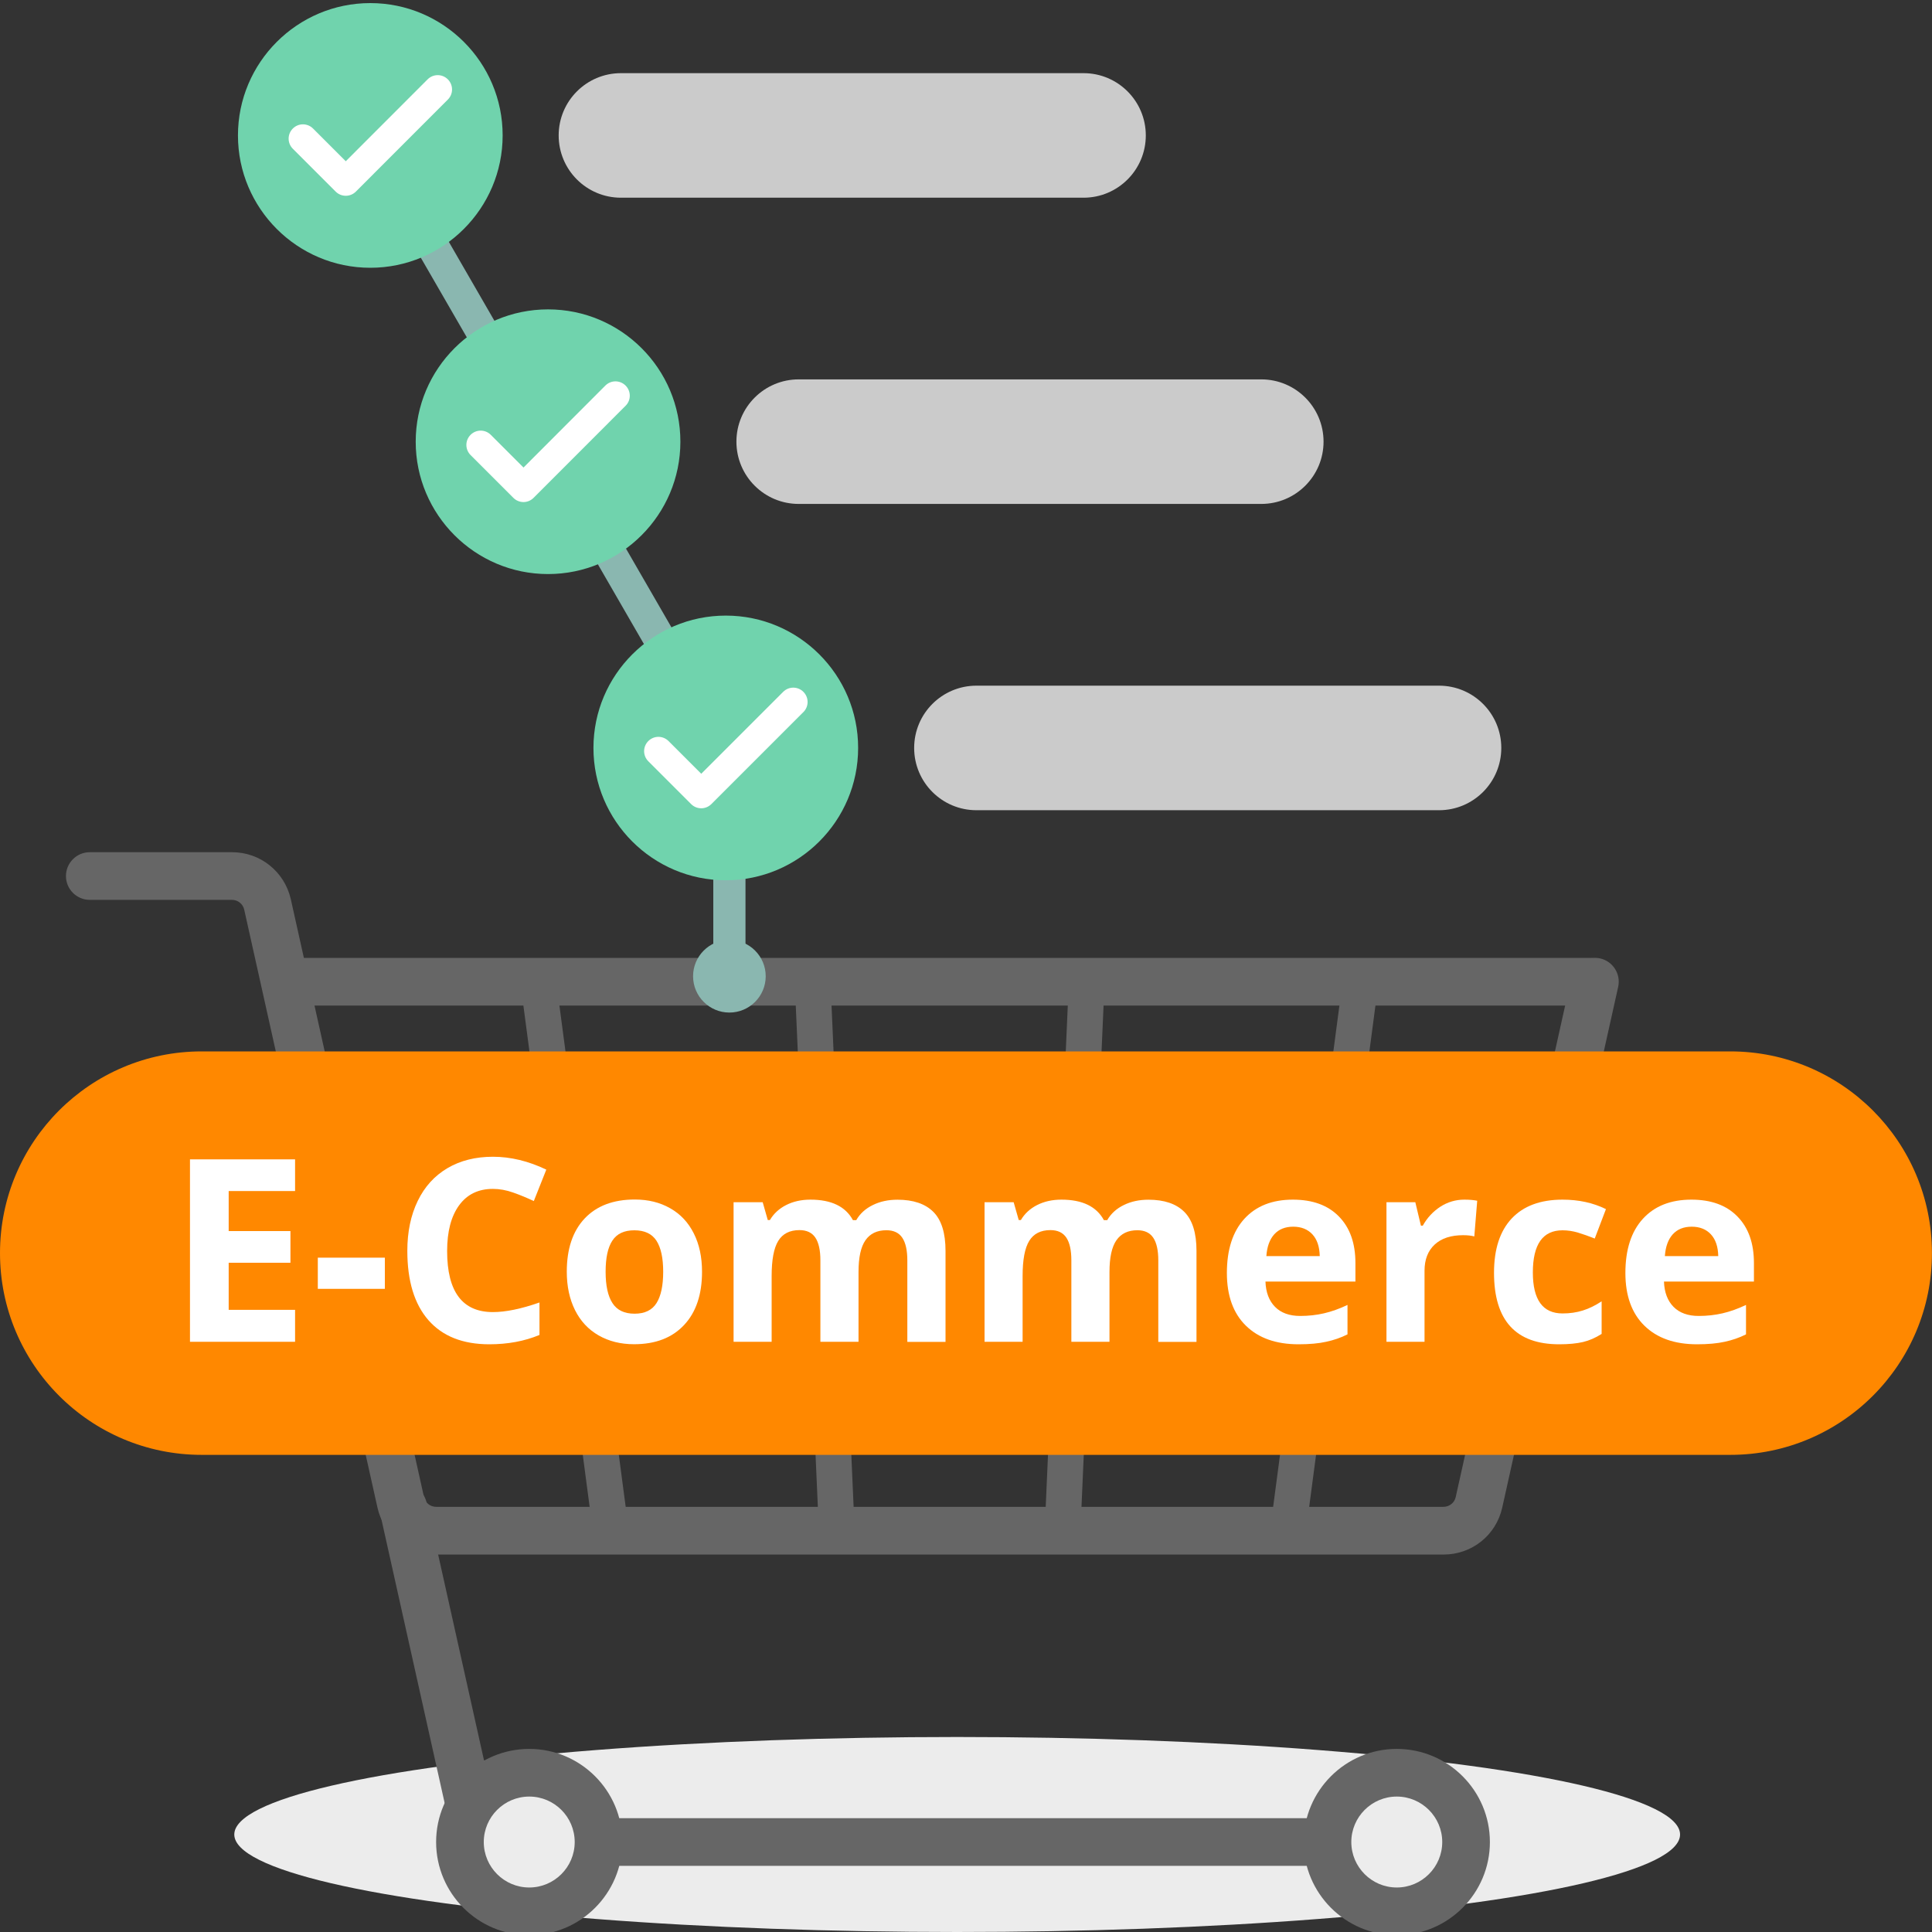 <?xml version="1.0" encoding="utf-8"?>
<!-- Generator: Adobe Illustrator 27.9.1, SVG Export Plug-In . SVG Version: 6.00 Build 0)  -->
<svg version="1.1" id="Layer_1" xmlns="http://www.w3.org/2000/svg" xmlns:xlink="http://www.w3.org/1999/xlink" x="0px" y="0px"
	 viewBox="0 0 300 300" style="enable-background:new 0 0 300 300;" xml:space="preserve">
<rect x="0" y="0" width="300" height="300" fill="#333333" stroke="none"/>
<style type="text/css">
	.st0{fill:#EEEEEE;}
	.st1{fill:#FFFFFF;}
	.st2{fill:#ECECEC;}
	.st3{fill:#777777;}
	.st4{fill:#E6E6E6;}
	.st5{fill:#DDDDDD;}
	.st6{fill:#CBCBCB;}
	.st7{fill:#C68966;}
	.st8{fill:#6B88D5;}
	.st9{fill:#253255;}
	.st10{fill:#BBBBBB;}
	.st11{fill:#171717;}
	.st12{fill:#FF8800;}
	.st13{fill:#303351;}
	.st14{fill:#CCCCCC;}
	.st15{fill:#93613C;}
	.st16{fill:#23486A;}
	.st17{fill:#333333;}
	.st18{fill:#DCDCDC;}
	.st19{fill:#8AB7B0;}
	.st20{fill:#293A56;}
	.st21{fill:#006369;}
	.st22{opacity:0.1;enable-background:new    ;}
	.st23{opacity:0.8;enable-background:new    ;}
	.st24{opacity:0.5;enable-background:new    ;}
	.st25{fill-rule:evenodd;clip-rule:evenodd;fill:#FF9900;}
	.st26{fill-rule:evenodd;clip-rule:evenodd;}
	.st27{fill:#70D3AD;}
	.st28{fill:#D89E9D;}
	.st29{fill:#E5F1F8;}
	.st30{clip-path:url(#SVGID_00000152257703837852423860000011747433684615187604_);}
	.st31{fill:#666666;}
	.st32{fill:#F7C4A7;}
	.st33{fill:#813B0C;}
	.st34{fill:#E1DCD2;}
	.st35{fill:#6A6F7D;}
	.st36{fill:#555555;}
	.st37{fill:#CACACA;}
	.st38{fill-rule:evenodd;clip-rule:evenodd;fill:#FFFFFF;}
	.st39{fill:#979797;}
	.st40{fill:none;stroke:#666666;stroke-width:4.637;stroke-miterlimit:10;}
</style>
<g>
	<g>
		<ellipse class="st2" cx="148.63" cy="284.86" rx="112.25" ry="15.14"/>
	</g>
</g>
<g>
	<g>
		<g>
			<g>
				<g>
					<path class="st31" d="M224.15,241.39H67.72c-4.4,0-8.15-3-9.11-7.3l-20.69-92.85c-0.2-0.88-0.99-1.51-1.9-1.51H13.94
						c-2.04,0-3.7-1.66-3.7-3.7c0-2.04,1.66-3.7,3.7-3.7h22.09c4.38,0,8.13,2.99,9.12,7.27l20.69,92.87
						c0.2,0.89,0.97,1.51,1.88,1.51h156.42c0.91,0,1.71-0.63,1.9-1.51l18-80.84c0.44-1.99,2.43-3.24,4.42-2.81
						c1.99,0.44,3.25,2.42,2.81,4.42l-18,80.84C232.32,238.39,228.56,241.39,224.15,241.39z"/>
				</g>
			</g>
			<g>
				<g>
					<path class="st31" d="M82.18,300.49c-7.98,0-14.46-6.49-14.46-14.46s6.49-14.46,14.46-14.46s14.46,6.49,14.46,14.46
						S90.16,300.49,82.18,300.49z M82.18,278.97c-3.89,0-7.06,3.17-7.06,7.06s3.17,7.06,7.06,7.06c3.89,0,7.06-3.17,7.06-7.06
						S86.08,278.97,82.18,278.97z"/>
				</g>
			</g>
			<g>
				<g>
					<path class="st31" d="M216.89,300.49c-7.97,0-14.46-6.49-14.46-14.46s6.49-14.46,14.46-14.46c7.97,0,14.46,6.49,14.46,14.46
						S224.86,300.49,216.89,300.49z M216.89,278.97c-3.89,0-7.06,3.17-7.06,7.06s3.17,7.06,7.06,7.06c3.89,0,7.06-3.17,7.06-7.06
						S220.78,278.97,216.89,278.97z"/>
				</g>
			</g>
			<g>
				<g>
					<path class="st31" d="M246.82,156.14H46.78c-2.04,0-3.7-1.66-3.7-3.7c0-2.04,1.66-3.7,3.7-3.7h200.04c2.04,0,3.7,1.66,3.7,3.7
						C250.52,154.49,248.87,156.14,246.82,156.14z"/>
				</g>
			</g>
			<g>
				<g>
					<path class="st31" d="M234.51,186.17H53.58c-2.04,0-3.7-1.66-3.7-3.7s1.66-3.7,3.7-3.7h180.93c2.04,0,3.7,1.66,3.7,3.7
						S236.56,186.17,234.51,186.17z"/>
				</g>
			</g>
			<g>
				<g>
					<path class="st31" d="M232.4,213.08H57.26c-2.04,0-3.7-1.66-3.7-3.7c0-2.04,1.66-3.7,3.7-3.7H232.4c2.04,0,3.7,1.66,3.7,3.7
						C236.1,211.42,234.44,213.08,232.4,213.08z"/>
				</g>
			</g>
			<g>
				<g>
					
						<rect x="86.38" y="150.87" transform="matrix(0.991 -0.131 0.131 0.991 -24.702 13.36)" class="st31" width="5.55" height="86.97"/>
				</g>
				<g>
					
						<rect x="125.26" y="151.2" transform="matrix(0.999 -0.044 0.044 0.999 -8.432 5.825)" class="st31" width="5.55" height="86.3"/>
				</g>
				<g>
					
						<rect x="123.76" y="191.58" transform="matrix(0.044 -0.999 0.999 0.044 -34.604 352.545)" class="st31" width="86.3" height="5.55"/>
				</g>
				<g>
					
						<rect x="162.3" y="191.58" transform="matrix(0.131 -0.991 0.991 0.131 -13.845 372.912)" class="st31" width="86.97" height="5.55"/>
				</g>
			</g>
		</g>
		<g>
			<g>
				<path class="st31" d="M204.64,289.73H93.34c-2.04,0-3.7-1.66-3.7-3.7c0-2.04,1.66-3.7,3.7-3.7h111.3c2.04,0,3.7,1.66,3.7,3.7
					C208.34,288.08,206.68,289.73,204.64,289.73z"/>
			</g>
		</g>
		<g>
			<g>
				<path class="st31" d="M72.85,283.75c-1.7,0-3.22-1.17-3.61-2.9l-10.24-45.95c-0.44-1.99,0.81-3.97,2.81-4.42
					c1.99-0.44,3.97,0.81,4.42,2.81l10.24,45.95c0.44,1.99-0.81,3.97-2.81,4.42C73.39,283.72,73.12,283.75,72.85,283.75z"/>
			</g>
		</g>
	</g>
	<g>
		<g>
			<g>
				<g>
					<path class="st12" d="M268.68,225.91H31.32C14.02,225.91,0,211.88,0,194.58v0c0-17.3,14.02-31.32,31.32-31.32h237.35
						c17.3,0,31.32,14.02,31.32,31.32v0C300,211.88,285.98,225.91,268.68,225.91z"/>
				</g>
			</g>
		</g>
		<g>
			<g>
				<path class="st1" d="M45.82,208.35H29.5v-28.33h16.32v4.92H35.51v6.22h9.59v4.92h-9.59v7.31h10.31V208.35z"/>
			</g>
			<g>
				<path class="st1" d="M49.35,200.13v-4.84h10.41v4.84H49.35z"/>
			</g>
			<g>
				<path class="st1" d="M76.54,184.61c-2.26,0-4.01,0.85-5.25,2.55c-1.24,1.7-1.86,4.07-1.86,7.1c0,6.32,2.37,9.48,7.11,9.48
					c1.99,0,4.4-0.5,7.23-1.49v5.04c-2.33,0.97-4.92,1.45-7.79,1.45c-4.12,0-7.27-1.25-9.46-3.75c-2.18-2.5-3.27-6.09-3.27-10.76
					c0-2.95,0.54-5.53,1.61-7.74c1.07-2.22,2.61-3.91,4.62-5.1c2.01-1.18,4.36-1.77,7.06-1.77c2.75,0,5.52,0.67,8.29,2l-1.94,4.88
					c-1.06-0.5-2.12-0.94-3.2-1.32C78.62,184.8,77.57,184.61,76.54,184.61z"/>
			</g>
			<g>
				<path class="st1" d="M109.01,197.48c0,3.53-0.93,6.29-2.79,8.27c-1.86,1.99-4.45,2.98-7.77,2.98c-2.08,0-3.91-0.46-5.5-1.37
					c-1.59-0.91-2.81-2.22-3.66-3.92c-0.85-1.71-1.28-3.69-1.28-5.97c0-3.54,0.92-6.29,2.77-8.26c1.85-1.96,4.44-2.95,7.79-2.95
					c2.08,0,3.91,0.45,5.5,1.36c1.59,0.9,2.81,2.2,3.66,3.9C108.59,193.22,109.01,195.2,109.01,197.48z M94.04,197.48
					c0,2.14,0.35,3.77,1.06,4.86c0.7,1.1,1.85,1.65,3.44,1.65c1.58,0,2.71-0.55,3.4-1.64s1.04-2.72,1.04-4.87
					c0-2.14-0.35-3.75-1.05-4.83c-0.7-1.07-1.84-1.61-3.43-1.61c-1.58,0-2.71,0.53-3.41,1.6C94.38,193.71,94.04,195.32,94.04,197.48
					z"/>
			</g>
			<g>
				<path class="st1" d="M133.3,208.35h-5.91v-12.65c0-1.56-0.26-2.74-0.78-3.52c-0.52-0.78-1.35-1.17-2.47-1.17
					c-1.51,0-2.61,0.56-3.29,1.67c-0.69,1.11-1.03,2.94-1.03,5.48v10.19h-5.91v-21.67h4.52l0.79,2.77h0.33
					c0.58-0.99,1.42-1.77,2.52-2.33s2.36-0.84,3.78-0.84c3.24,0,5.44,1.06,6.59,3.18h0.52c0.58-1.01,1.44-1.79,2.57-2.34
					c1.13-0.56,2.41-0.83,3.83-0.83c2.45,0,4.31,0.63,5.57,1.89s1.89,3.28,1.89,6.06v14.13h-5.93v-12.65c0-1.56-0.26-2.74-0.78-3.52
					c-0.52-0.78-1.35-1.17-2.47-1.17c-1.45,0-2.53,0.52-3.25,1.55c-0.72,1.03-1.08,2.67-1.08,4.92V208.35z"/>
			</g>
			<g>
				<path class="st1" d="M172.27,208.35h-5.91v-12.65c0-1.56-0.26-2.74-0.78-3.52c-0.52-0.78-1.35-1.17-2.47-1.17
					c-1.51,0-2.61,0.56-3.29,1.67c-0.69,1.11-1.03,2.94-1.03,5.48v10.19h-5.91v-21.67h4.52l0.79,2.77h0.33
					c0.58-0.99,1.42-1.77,2.52-2.33s2.36-0.84,3.78-0.84c3.24,0,5.44,1.06,6.59,3.18h0.52c0.58-1.01,1.44-1.79,2.57-2.34
					c1.13-0.56,2.41-0.83,3.83-0.83c2.45,0,4.31,0.63,5.57,1.89s1.89,3.28,1.89,6.06v14.13h-5.93v-12.65c0-1.56-0.26-2.74-0.78-3.52
					c-0.52-0.78-1.35-1.17-2.47-1.17c-1.45,0-2.53,0.52-3.25,1.55c-0.72,1.03-1.08,2.67-1.08,4.92V208.35z"/>
			</g>
			<g>
				<path class="st1" d="M201.64,208.74c-3.49,0-6.21-0.96-8.18-2.89c-1.96-1.92-2.95-4.65-2.95-8.18c0-3.63,0.91-6.44,2.72-8.42
					c1.81-1.98,4.32-2.97,7.53-2.97c3.06,0,5.45,0.87,7.15,2.62c1.71,1.74,2.56,4.15,2.56,7.23v2.87h-13.97
					c0.06,1.68,0.56,2.99,1.49,3.93s2.23,1.41,3.91,1.41c1.3,0,2.54-0.14,3.7-0.41c1.16-0.27,2.38-0.7,3.64-1.3v4.57
					c-1.03,0.52-2.14,0.9-3.31,1.15C204.77,208.61,203.34,208.74,201.64,208.74z M200.81,190.48c-1.25,0-2.24,0.4-2.95,1.19
					c-0.71,0.79-1.12,1.92-1.22,3.38h8.29c-0.03-1.46-0.41-2.59-1.14-3.38S202.06,190.48,200.81,190.48z"/>
			</g>
			<g>
				<path class="st1" d="M227.38,186.28c0.8,0,1.47,0.06,2,0.17l-0.45,5.54c-0.48-0.13-1.06-0.19-1.74-0.19
					c-1.89,0-3.36,0.48-4.41,1.45c-1.05,0.97-1.58,2.33-1.58,4.07v11.03h-5.91v-21.67h4.48l0.87,3.64h0.29
					c0.67-1.21,1.58-2.19,2.72-2.94C224.79,186.65,226.03,186.28,227.38,186.28z"/>
			</g>
			<g>
				<path class="st1" d="M242.11,208.74c-6.74,0-10.12-3.7-10.12-11.1c0-3.68,0.92-6.49,2.75-8.44c1.83-1.94,4.46-2.92,7.89-2.92
					c2.51,0,4.75,0.49,6.74,1.47l-1.74,4.57c-0.93-0.37-1.8-0.68-2.6-0.92c-0.8-0.24-1.6-0.36-2.4-0.36c-3.07,0-4.61,2.18-4.61,6.55
					c0,4.24,1.54,6.36,4.61,6.36c1.14,0,2.19-0.15,3.16-0.46c0.97-0.3,1.94-0.78,2.91-1.42v5.06c-0.96,0.61-1.92,1.03-2.9,1.26
					C244.82,208.62,243.59,208.74,242.11,208.74z"/>
			</g>
			<g>
				<path class="st1" d="M263.52,208.74c-3.49,0-6.21-0.96-8.18-2.89c-1.96-1.92-2.95-4.65-2.95-8.18c0-3.63,0.91-6.44,2.72-8.42
					c1.81-1.98,4.32-2.97,7.53-2.97c3.06,0,5.45,0.87,7.15,2.62c1.71,1.74,2.56,4.15,2.56,7.23v2.87h-13.97
					c0.06,1.68,0.56,2.99,1.49,3.93s2.23,1.41,3.91,1.41c1.3,0,2.54-0.14,3.7-0.41c1.16-0.27,2.38-0.7,3.64-1.3v4.57
					c-1.03,0.52-2.14,0.9-3.31,1.15C266.65,208.61,265.21,208.74,263.52,208.74z M262.69,190.48c-1.25,0-2.24,0.4-2.95,1.19
					c-0.71,0.79-1.12,1.92-1.22,3.38h8.29c-0.03-1.46-0.41-2.59-1.14-3.38S263.94,190.48,262.69,190.48z"/>
			</g>
		</g>
	</g>
</g>
<g>
	<g>
		<g>
			<polygon class="st19" points="115.76,151.88 110.76,151.88 110.76,118.66 55.02,22.14 59.35,19.64 115.76,117.32 			"/>
		</g>
	</g>
	<g>
		<g>
			<g>
				<path class="st19" d="M107.62,151.59c0,3.11,2.53,5.64,5.64,5.64c3.11,0,5.64-2.53,5.64-5.64c0-3.11-2.53-5.64-5.64-5.64
					C110.15,145.95,107.62,148.48,107.62,151.59z"/>
			</g>
		</g>
	</g>
</g>
<g>
	<g>
		<g>
			<g>
				<g>
					<path class="st27" d="M57.5,0.48c-11.33,0-20.55,9.22-20.55,20.55c0,11.33,9.22,20.55,20.55,20.55
						c11.33,0,20.55-9.22,20.55-20.55C78.06,9.7,68.84,0.48,57.5,0.48z"/>
				</g>
			</g>
			<g>
				<g>
					<g>
						<path class="st1" d="M53.69,30.4c-0.57,0-1.14-0.22-1.57-0.65l-6.65-6.65c-0.87-0.87-0.87-2.27,0-3.14
							c0.87-0.87,2.27-0.87,3.14,0l5.08,5.08L66.4,12.32c0.87-0.87,2.27-0.87,3.14,0c0.87,0.87,0.87,2.28,0,3.14L55.26,29.75
							C54.82,30.19,54.25,30.4,53.69,30.4z"/>
					</g>
				</g>
			</g>
		</g>
	</g>
	<g>
		<g>
			<path class="st6" d="M168.25,30.7H96.42c-5.34,0-9.67-4.33-9.67-9.67s4.33-9.67,9.67-9.67h71.83c5.34,0,9.67,4.33,9.67,9.67
				S173.59,30.7,168.25,30.7z"/>
		</g>
	</g>
</g>
<g>
	<g>
		<g>
			<g>
				<g>
					<path class="st27" d="M112.7,95.59c-11.33,0-20.55,9.22-20.55,20.55c0,11.33,9.22,20.55,20.55,20.55
						c11.33,0,20.55-9.22,20.55-20.55C133.26,104.81,124.04,95.59,112.7,95.59z"/>
				</g>
			</g>
			<g>
				<g>
					<g>
						<path class="st1" d="M108.89,125.51c-0.57,0-1.14-0.22-1.57-0.65l-6.65-6.65c-0.87-0.87-0.87-2.27,0-3.14
							c0.87-0.87,2.27-0.87,3.14,0l5.08,5.08l12.72-12.72c0.87-0.87,2.27-0.87,3.14,0c0.87,0.87,0.87,2.28,0,3.14l-14.29,14.29
							C110.02,125.29,109.46,125.51,108.89,125.51z"/>
					</g>
				</g>
			</g>
		</g>
	</g>
	<g>
		<g>
			<path class="st6" d="M223.45,125.81h-71.83c-5.34,0-9.67-4.33-9.67-9.67s4.33-9.67,9.67-9.67h71.83c5.34,0,9.67,4.33,9.67,9.67
				S228.79,125.81,223.45,125.81z"/>
		</g>
	</g>
</g>
<g>
	<g>
		<g>
			<g>
				<g>
					<path class="st27" d="M85.1,48.04c-11.33,0-20.55,9.22-20.55,20.55c0,11.33,9.22,20.55,20.55,20.55
						c11.33,0,20.55-9.22,20.55-20.55C105.66,57.26,96.44,48.04,85.1,48.04z"/>
				</g>
			</g>
			<g>
				<g>
					<g>
						<path class="st1" d="M81.29,77.96c-0.57,0-1.14-0.22-1.57-0.65l-6.65-6.65c-0.87-0.87-0.87-2.27,0-3.14
							c0.87-0.87,2.27-0.87,3.14,0l5.08,5.08L94,59.87c0.87-0.87,2.27-0.87,3.14,0c0.87,0.87,0.87,2.28,0,3.14L82.86,77.3
							C82.42,77.74,81.85,77.96,81.29,77.96z"/>
					</g>
				</g>
			</g>
		</g>
	</g>
	<g>
		<g>
			<path class="st6" d="M195.85,78.25h-71.83c-5.34,0-9.67-4.33-9.67-9.67s4.33-9.67,9.67-9.67h71.83c5.34,0,9.67,4.33,9.67,9.67
				S201.19,78.25,195.85,78.25z"/>
		</g>
	</g>
</g>
</svg>
